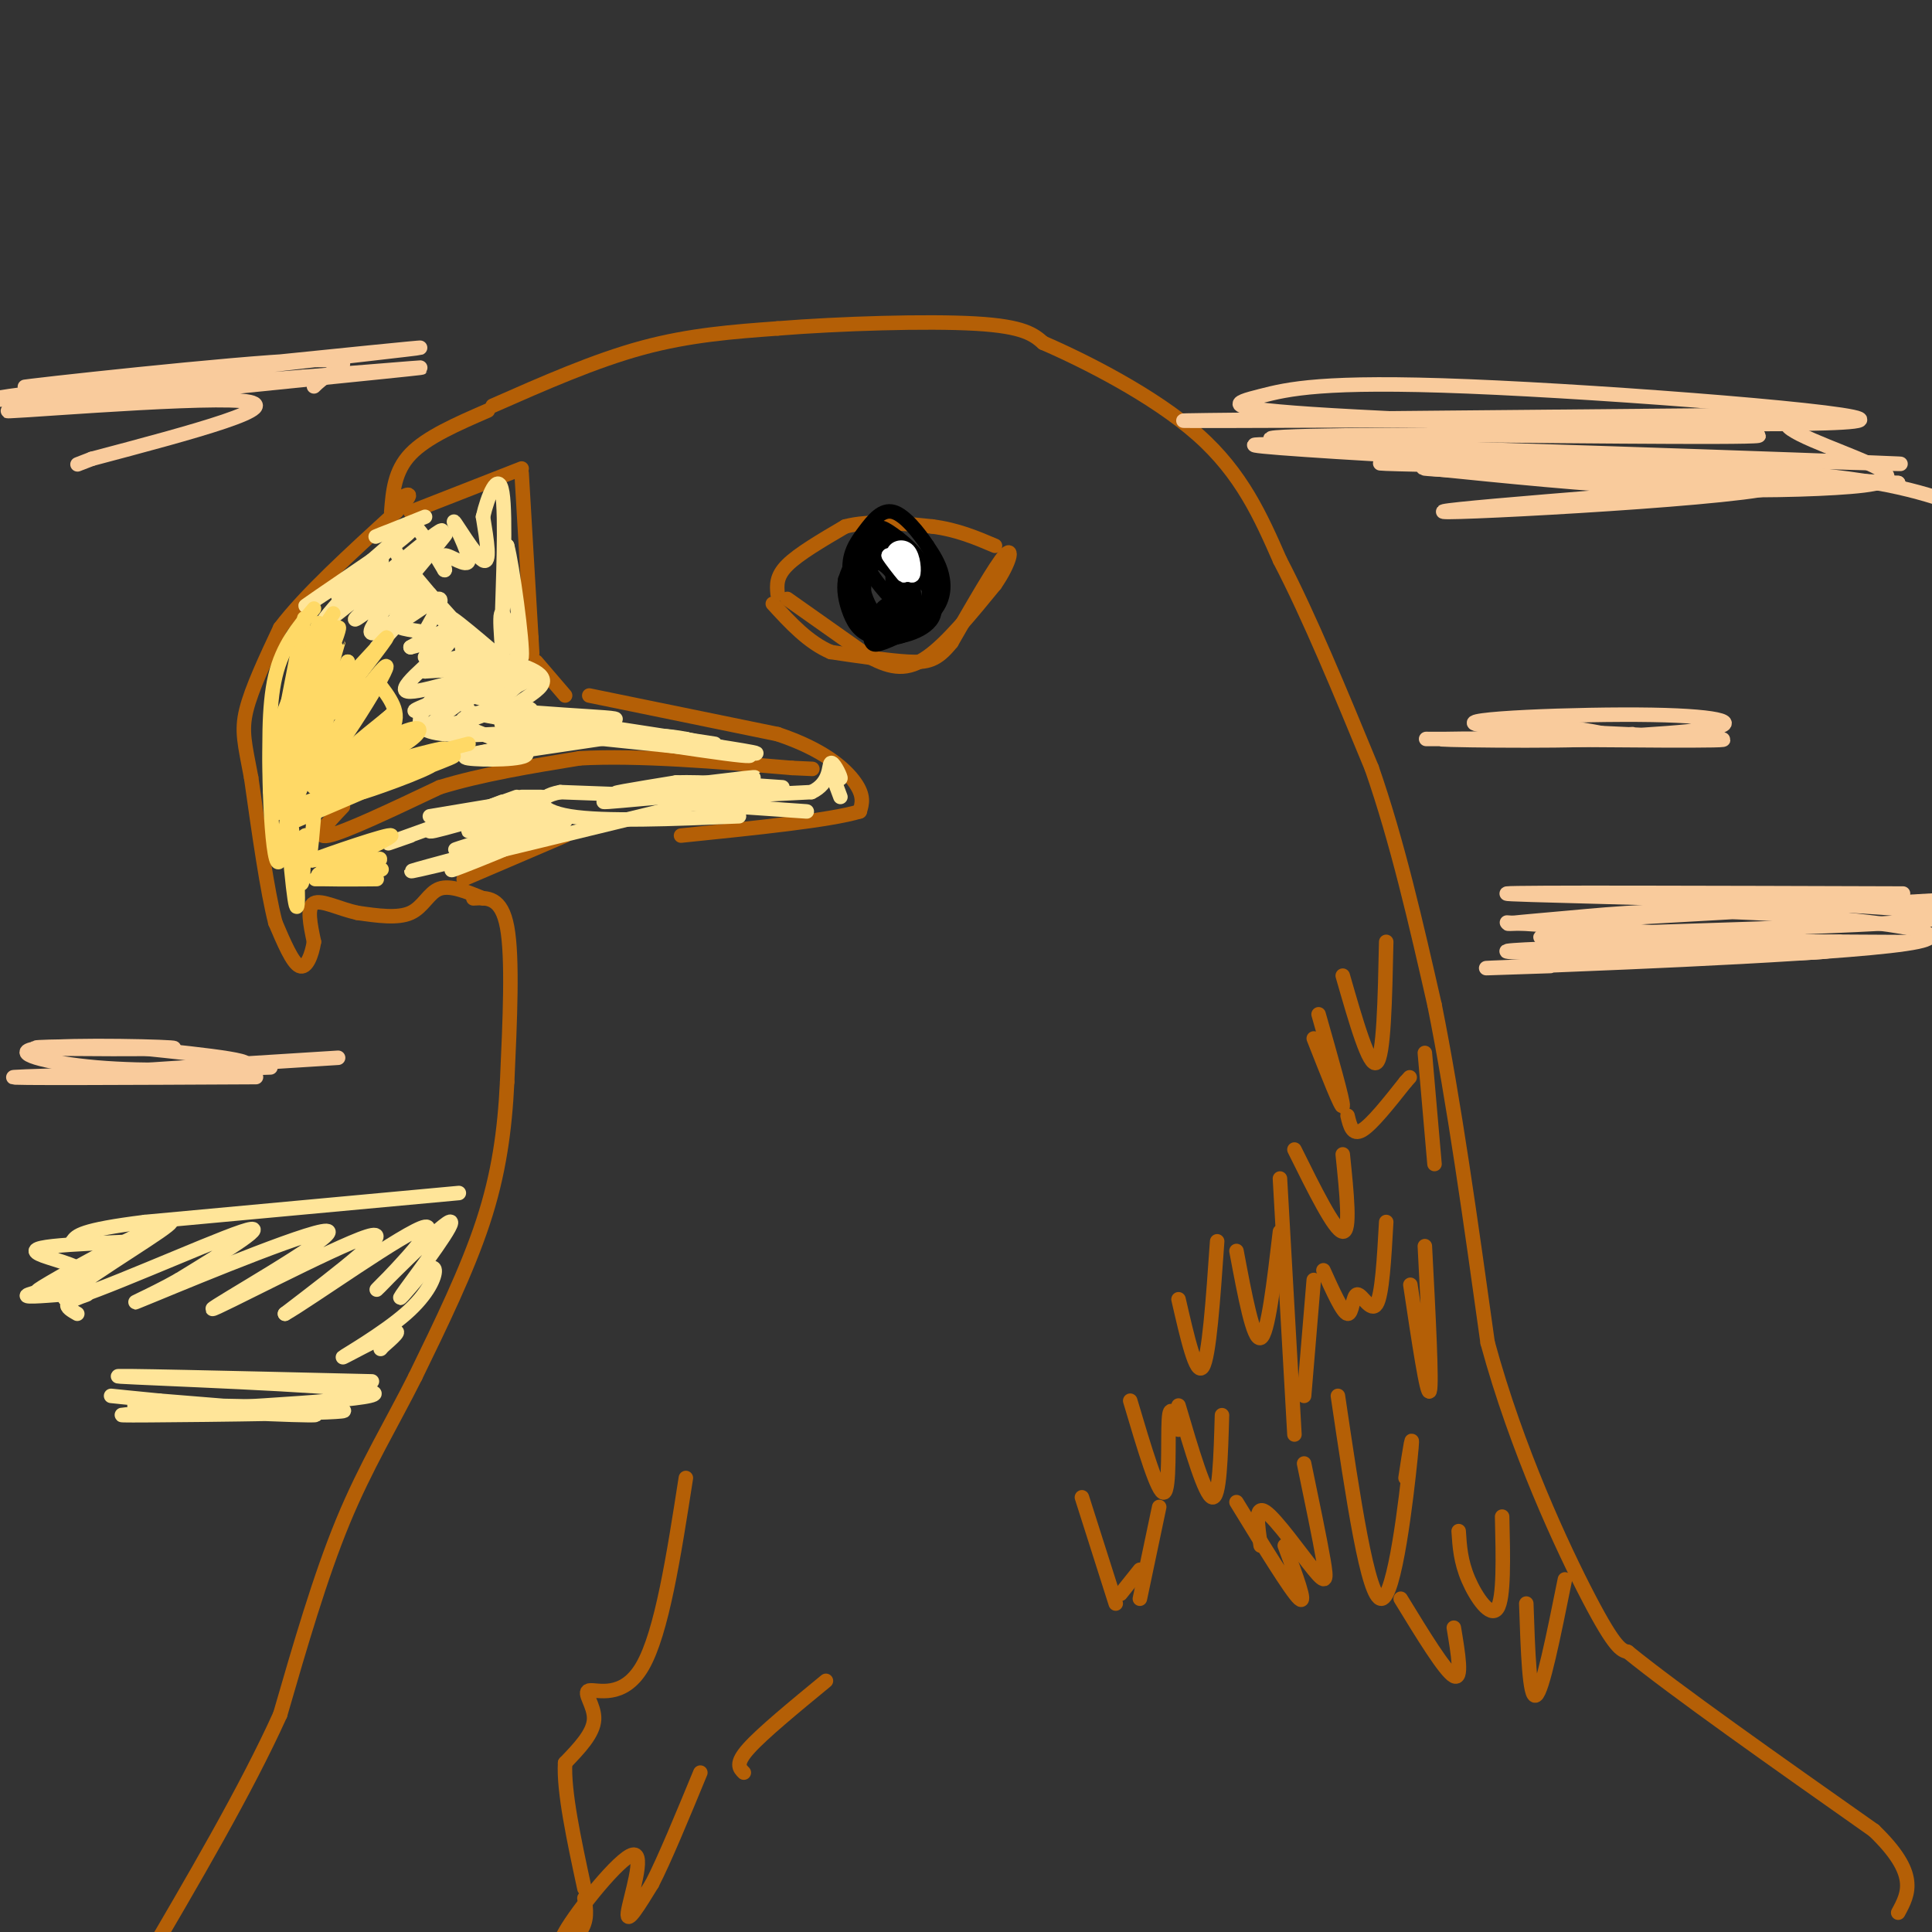 <svg viewBox='0 0 400 400' version='1.1' xmlns='http://www.w3.org/2000/svg' xmlns:xlink='http://www.w3.org/1999/xlink'><rect x="0" y="0" width="400" height="400" fill="#333333" stroke="none"/><g fill='none' stroke='#b45f06' stroke-width='3' stroke-linecap='round' stroke-linejoin='round'><path d='M81,106c0.333,-4.250 0.667,-8.500 4,-12c3.333,-3.500 9.667,-6.250 16,-9'/><path d='M102,84c10.583,-4.667 21.167,-9.333 31,-12c9.833,-2.667 18.917,-3.333 28,-4'/><path d='M161,68c12.844,-1.022 30.956,-1.578 41,-1c10.044,0.578 12.022,2.289 14,4'/><path d='M216,71c8.533,3.689 22.867,10.911 32,19c9.133,8.089 13.067,17.044 17,26'/><path d='M265,116c6.000,11.500 12.500,27.250 19,43'/><path d='M284,159c5.333,15.333 9.167,32.167 13,49'/><path d='M297,208c4.000,19.833 7.500,44.917 11,70'/><path d='M308,278c6.022,22.178 15.578,42.622 21,53c5.422,10.378 6.711,10.689 8,11'/><path d='M337,342c9.833,8.000 30.417,22.500 51,37'/><path d='M388,379c9.333,9.000 7.167,13.000 5,17'/><path d='M98,186c2.917,-0.167 5.833,-0.333 7,6c1.167,6.333 0.583,19.167 0,32'/><path d='M105,224c-0.489,10.000 -1.711,19.000 -5,29c-3.289,10.000 -8.644,21.000 -14,32'/><path d='M86,285c-4.933,9.867 -10.267,18.533 -15,30c-4.733,11.467 -8.867,25.733 -13,40'/><path d='M58,355c-7.000,15.500 -18.000,34.250 -29,53'/><path d='M100,186c-3.378,-1.400 -6.756,-2.800 -9,-2c-2.244,0.800 -3.356,3.800 -6,5c-2.644,1.200 -6.822,0.600 -11,0'/><path d='M74,189c-3.711,-0.800 -7.489,-2.800 -9,-2c-1.511,0.800 -0.756,4.400 0,8'/><path d='M65,195c-0.444,2.756 -1.556,5.644 -3,5c-1.444,-0.644 -3.222,-4.822 -5,-9'/><path d='M57,191c-1.667,-6.500 -3.333,-18.250 -5,-30'/><path d='M52,161c-1.311,-7.022 -2.089,-9.578 -1,-14c1.089,-4.422 4.044,-10.711 7,-17'/><path d='M58,130c5.167,-6.833 14.583,-15.417 24,-24'/><path d='M82,106c4.167,-4.500 2.583,-3.750 1,-3'/><path d='M85,106c0.000,0.000 23.000,-9.000 23,-9'/><path d='M108,98c0.000,0.000 2.000,34.000 2,34'/><path d='M110,132c0.333,5.667 0.167,2.833 0,0'/><path d='M111,137c0.000,0.000 6.000,7.000 6,7'/><path d='M122,144c0.000,0.000 39.000,8.000 39,8'/><path d='M161,152c9.578,3.200 14.022,7.200 16,10c1.978,2.800 1.489,4.400 1,6'/><path d='M178,168c-6.000,1.833 -21.500,3.417 -37,5'/><path d='M117,173c0.000,0.000 -21.000,9.000 -21,9'/><path d='M71,167c-3.167,3.333 -6.333,6.667 -3,6c3.333,-0.667 13.167,-5.333 23,-10'/><path d='M91,163c8.667,-2.667 18.833,-4.333 29,-6'/><path d='M120,157c12.167,-0.667 28.083,0.667 44,2'/><path d='M164,159c7.333,0.333 3.667,0.167 0,0'/><path d='M161,123c-0.167,-1.833 -0.333,-3.667 2,-6c2.333,-2.333 7.167,-5.167 12,-8'/><path d='M175,109c5.000,-1.333 11.500,-0.667 18,0'/><path d='M193,109c5.167,0.667 9.083,2.333 13,4'/><path d='M163,124c0.000,0.000 17.000,12.000 17,12'/><path d='M180,136c4.689,2.533 7.911,2.867 12,0c4.089,-2.867 9.044,-8.933 14,-15'/><path d='M206,121c3.111,-4.467 3.889,-8.133 2,-6c-1.889,2.133 -6.444,10.067 -11,18'/><path d='M197,133c-3.000,3.778 -5.000,4.222 -9,4c-4.000,-0.222 -10.000,-1.111 -16,-2'/><path d='M172,135c-4.667,-2.000 -8.333,-6.000 -12,-10'/><path d='M224,310c0.000,0.000 7.000,22.000 7,22'/><path d='M232,330c0.000,0.000 4.000,-5.000 4,-5'/><path d='M236,331c0.000,0.000 4.000,-19.000 4,-19'/><path d='M234,290c2.889,9.733 5.778,19.467 7,19c1.222,-0.467 0.778,-11.133 1,-15c0.222,-3.867 1.111,-0.933 2,2'/><path d='M244,269c1.833,8.000 3.667,16.000 5,14c1.333,-2.000 2.167,-14.000 3,-26'/><path d='M244,291c2.750,9.333 5.500,18.667 7,19c1.500,0.333 1.750,-8.333 2,-17'/><path d='M256,259c1.750,9.333 3.500,18.667 5,18c1.500,-0.667 2.750,-11.333 4,-22'/><path d='M265,244c0.000,0.000 3.000,53.000 3,53'/><path d='M270,289c0.000,0.000 2.000,-24.000 2,-24'/><path d='M274,263c1.994,4.417 3.988,8.833 5,9c1.012,0.167 1.042,-3.917 2,-4c0.958,-0.083 2.845,3.833 4,2c1.155,-1.833 1.577,-9.417 2,-17'/><path d='M268,238c4.167,8.417 8.333,16.833 10,17c1.667,0.167 0.833,-7.917 0,-16'/><path d='M279,231c0.500,2.083 1.000,4.167 3,3c2.000,-1.167 5.500,-5.583 9,-10'/><path d='M291,224c1.500,-1.667 0.750,-0.833 0,0'/><path d='M297,241c0.000,0.000 -2.000,-23.000 -2,-23'/><path d='M277,289c3.111,21.044 6.222,42.089 9,42c2.778,-0.089 5.222,-21.311 6,-29c0.778,-7.689 -0.111,-1.844 -1,4'/><path d='M266,320c2.333,6.250 4.667,12.500 3,11c-1.667,-1.500 -7.333,-10.750 -13,-20'/><path d='M261,320c-0.625,-4.256 -1.250,-8.512 1,-7c2.250,1.512 7.375,8.792 10,12c2.625,3.208 2.750,2.345 2,-2c-0.750,-4.345 -2.375,-12.173 -4,-20'/><path d='M302,317c0.200,3.133 0.400,6.267 2,10c1.600,3.733 4.600,8.067 6,6c1.400,-2.067 1.200,-10.533 1,-19'/><path d='M316,332c0.333,9.917 0.667,19.833 2,19c1.333,-0.833 3.667,-12.417 6,-24'/><path d='M301,337c0.917,5.500 1.833,11.000 0,10c-1.833,-1.000 -6.417,-8.500 -11,-16'/><path d='M142,306c-2.494,16.042 -4.988,32.083 -9,39c-4.012,6.917 -9.542,4.708 -11,5c-1.458,0.292 1.155,3.083 1,6c-0.155,2.917 -3.077,5.958 -6,9'/><path d='M117,365c-0.333,5.833 1.833,15.917 4,26'/><path d='M121,393c0.357,2.368 0.715,4.737 -1,7c-1.715,2.263 -5.501,4.421 -3,0c2.501,-4.421 11.289,-15.421 14,-16c2.711,-0.579 -0.654,9.263 -1,12c-0.346,2.737 2.327,-1.632 5,-6'/><path d='M135,390c2.500,-4.833 6.250,-13.917 10,-23'/><path d='M154,367c-0.917,-0.917 -1.833,-1.833 1,-5c2.833,-3.167 9.417,-8.583 16,-14'/><path d='M278,202c2.750,9.583 5.500,19.167 7,18c1.500,-1.167 1.750,-13.083 2,-25'/><path d='M292,266c1.750,11.667 3.500,23.333 4,22c0.500,-1.333 -0.250,-15.667 -1,-30'/><path d='M272,215c2.917,7.417 5.833,14.833 6,14c0.167,-0.833 -2.417,-9.917 -5,-19'/></g>
<g fill='none' stroke='#ffe599' stroke-width='3' stroke-linecap='round' stroke-linejoin='round'><path d='M143,165c0.000,0.000 -27.000,-1.000 -27,-1'/><path d='M116,164c-5.311,0.956 -5.089,3.844 2,5c7.089,1.156 21.044,0.578 35,0'/><path d='M138,166c14.933,1.022 29.867,2.044 29,2c-0.867,-0.044 -17.533,-1.156 -20,-2c-2.467,-0.844 9.267,-1.422 21,-2'/><path d='M168,164c4.012,-1.869 3.542,-5.542 4,-6c0.458,-0.458 1.845,2.298 2,3c0.155,0.702 -0.923,-0.649 -2,-2'/><path d='M172,159c0.000,0.667 1.000,3.333 2,6'/><path d='M141,153c-23.044,-3.067 -46.089,-6.133 -41,-5c5.089,1.133 38.311,6.467 50,8c11.689,1.533 1.844,-0.733 -8,-3'/><path d='M142,153c-3.524,-0.702 -8.333,-0.958 -3,0c5.333,0.958 20.810,3.131 17,3c-3.810,-0.131 -26.905,-2.565 -50,-5'/><path d='M106,151c-6.000,-2.511 4.000,-6.289 6,-9c2.000,-2.711 -4.000,-4.356 -10,-6'/><path d='M102,136c-2.000,-1.000 -2.000,-0.500 -2,0'/><path d='M108,140c-8.022,-6.911 -16.044,-13.822 -15,-12c1.044,1.822 11.156,12.378 12,13c0.844,0.622 -7.578,-8.689 -16,-18'/><path d='M89,123c-3.992,-4.681 -5.970,-7.384 -2,-2c3.970,5.384 13.890,18.854 13,18c-0.890,-0.854 -12.589,-16.033 -17,-23c-4.411,-6.967 -1.534,-5.722 0,-6c1.534,-0.278 1.724,-2.079 3,-1c1.276,1.079 3.638,5.040 6,9'/><path d='M92,118c0.550,0.480 -1.074,-2.819 0,-3c1.074,-0.181 4.844,2.756 5,1c0.156,-1.756 -3.304,-8.203 -3,-8c0.304,0.203 4.373,7.058 6,8c1.627,0.942 0.814,-4.029 0,-9'/><path d='M100,107c0.917,-4.107 3.208,-9.875 4,-5c0.792,4.875 0.083,20.393 0,24c-0.083,3.607 0.458,-4.696 1,-13'/><path d='M105,113c1.083,3.940 3.292,20.292 3,23c-0.292,2.708 -3.083,-8.226 -4,-9c-0.917,-0.774 0.042,8.613 1,18'/><path d='M88,107c-5.720,2.304 -11.440,4.607 -10,4c1.440,-0.607 10.042,-4.125 7,-1c-3.042,3.125 -17.726,12.893 -21,15c-3.274,2.107 4.863,-3.446 13,-9'/><path d='M77,116c5.077,-4.280 11.269,-10.481 7,-6c-4.269,4.481 -19.000,19.644 -17,19c2.000,-0.644 20.731,-17.097 24,-19c3.269,-1.903 -8.923,10.742 -13,15c-4.077,4.258 -0.038,0.129 4,-4'/><path d='M82,121c3.945,-4.113 11.807,-12.397 10,-10c-1.807,2.397 -13.282,15.474 -15,19c-1.718,3.526 6.323,-2.498 8,-4c1.677,-1.502 -3.010,1.519 -3,3c0.010,1.481 4.717,1.423 6,2c1.283,0.577 -0.859,1.788 -3,3'/><path d='M85,134c2.183,-0.448 9.142,-3.069 8,-1c-1.142,2.069 -10.384,8.826 -9,10c1.384,1.174 13.396,-3.236 16,-3c2.604,0.236 -4.198,5.118 -11,10'/><path d='M89,150c1.301,1.064 10.053,-1.276 11,-2c0.947,-0.724 -5.911,0.167 -4,2c1.911,1.833 12.591,4.609 13,6c0.409,1.391 -9.455,1.397 -12,1c-2.545,-0.397 2.227,-1.199 7,-2'/><path d='M112,165c0.000,0.000 -4.000,0.000 -4,0'/><path d='M113,165c0.000,0.000 -24.000,4.000 -24,4'/><path d='M107,165c-10.667,3.833 -21.333,7.667 -25,9c-3.667,1.333 -0.333,0.167 3,-1'/><path d='M104,166c-9.011,3.439 -18.022,6.877 -14,6c4.022,-0.877 21.078,-6.070 22,-6c0.922,0.070 -14.290,5.404 -15,6c-0.710,0.596 13.083,-3.544 16,-4c2.917,-0.456 -5.041,2.772 -13,6'/><path d='M100,174c-4.338,1.648 -8.685,2.768 -3,1c5.685,-1.768 21.400,-6.422 20,-5c-1.400,1.422 -19.915,8.921 -23,10c-3.085,1.079 9.262,-4.263 13,-6c3.738,-1.737 -1.131,0.132 -6,2'/><path d='M101,176c-6.800,1.867 -20.800,5.533 -14,4c6.800,-1.533 34.400,-8.267 62,-15'/><path d='M149,165c1.831,-1.737 -24.592,1.421 -24,1c0.592,-0.421 28.198,-4.421 31,-5c2.802,-0.579 -19.199,2.263 -26,3c-6.801,0.737 1.600,-0.632 10,-2'/><path d='M140,162c5.333,-0.167 13.667,0.417 22,1'/><path d='M148,154c-16.417,-2.512 -32.833,-5.024 -38,-6c-5.167,-0.976 0.917,-0.417 7,0c6.083,0.417 12.167,0.690 10,1c-2.167,0.310 -12.583,0.655 -23,1'/><path d='M104,150c-1.363,-0.394 6.730,-1.881 6,-3c-0.730,-1.119 -10.281,-1.872 -12,-3c-1.719,-1.128 4.395,-2.632 4,-2c-0.395,0.632 -7.299,3.401 -6,3c1.299,-0.401 10.800,-3.972 14,-5c3.200,-1.028 0.100,0.486 -3,2'/><path d='M107,142c-2.748,2.440 -8.118,7.541 -10,5c-1.882,-2.541 -0.278,-12.722 -2,-15c-1.722,-2.278 -6.771,3.348 -7,4c-0.229,0.652 4.363,-3.671 5,-5c0.637,-1.329 -2.682,0.335 -6,2'/><path d='M87,133c0.603,-2.176 5.112,-8.616 4,-9c-1.112,-0.384 -7.844,5.289 -9,5c-1.156,-0.289 3.266,-6.539 2,-7c-1.266,-0.461 -8.219,4.868 -10,6c-1.781,1.132 1.609,-1.934 5,-5'/><path d='M79,123c2.224,-2.220 5.284,-5.269 3,-4c-2.284,1.269 -9.911,6.856 -10,6c-0.089,-0.856 7.361,-8.153 7,-9c-0.361,-0.847 -8.532,4.758 -9,7c-0.468,2.242 6.766,1.121 14,0'/><path d='M84,123c2.978,0.044 3.422,0.156 2,2c-1.422,1.844 -4.711,5.422 -8,9'/><path d='M102,143c-8.711,2.444 -17.422,4.889 -16,4c1.422,-0.889 12.978,-5.111 15,-7c2.022,-1.889 -5.489,-1.444 -13,-1'/><path d='M88,139c1.128,-1.479 10.449,-4.678 9,-2c-1.449,2.678 -13.667,11.233 -9,14c4.667,2.767 26.218,-0.255 29,0c2.782,0.255 -13.205,3.787 -18,5c-4.795,1.213 1.603,0.106 8,-1'/><path d='M107,155c6.310,-0.833 18.083,-2.417 16,-2c-2.083,0.417 -18.024,2.833 -19,3c-0.976,0.167 13.012,-1.917 27,-4'/></g>
<g fill='none' stroke='#ffd966' stroke-width='3' stroke-linecap='round' stroke-linejoin='round'><path d='M66,129c0.000,0.000 -9.000,23.000 -9,23'/><path d='M63,128c0.000,0.000 -7.000,36.000 -7,36'/><path d='M65,126c-3.250,3.833 -6.500,7.667 -8,14c-1.500,6.333 -1.250,15.167 -1,24'/><path d='M69,127c-2.732,4.073 -5.464,8.147 -8,18c-2.536,9.853 -4.876,25.486 -2,20c2.876,-5.486 10.967,-32.093 11,-32c0.033,0.093 -7.990,26.884 -9,32c-1.010,5.116 4.995,-11.442 11,-28'/><path d='M72,137c-1.083,2.581 -9.290,23.032 -7,23c2.290,-0.032 15.078,-20.547 15,-22c-0.078,-1.453 -13.022,16.156 -15,21c-1.978,4.844 7.011,-3.078 16,-11'/><path d='M81,148c-0.341,0.460 -9.194,7.110 -9,8c0.194,0.890 9.433,-3.980 13,-5c3.567,-1.020 1.461,1.809 -3,4c-4.461,2.191 -11.278,3.744 -11,3c0.278,-0.744 7.651,-3.784 10,-7c2.349,-3.216 -0.325,-6.608 -3,-10'/><path d='M78,141c-3.463,1.059 -10.621,8.706 -9,6c1.621,-2.706 12.022,-15.767 11,-15c-1.022,0.767 -13.468,15.360 -16,15c-2.532,-0.360 4.848,-15.674 6,-17c1.152,-1.326 -3.924,11.337 -9,24'/><path d='M61,154c-2.079,8.696 -2.778,18.435 -2,11c0.778,-7.435 3.033,-32.044 3,-28c-0.033,4.044 -2.355,36.743 -4,41c-1.645,4.257 -2.613,-19.926 -2,-25c0.613,-5.074 2.806,8.963 5,23'/><path d='M61,176c0.940,7.642 0.791,15.247 0,10c-0.791,-5.247 -2.222,-23.344 -2,-24c0.222,-0.656 2.098,16.131 3,20c0.902,3.869 0.829,-5.180 1,-8c0.171,-2.820 0.585,0.590 1,4'/><path d='M64,178c0.346,-1.117 0.710,-5.908 1,-9c0.290,-3.092 0.506,-4.483 6,-8c5.494,-3.517 16.266,-9.159 13,-8c-3.266,1.159 -20.572,9.120 -19,10c1.572,0.880 22.020,-5.320 25,-6c2.980,-0.680 -11.510,4.160 -26,9'/><path d='M64,166c-6.774,2.369 -10.708,3.792 -3,1c7.708,-2.792 27.060,-9.798 29,-10c1.940,-0.202 -13.530,6.399 -29,13'/><path d='M81,173c-9.137,2.951 -18.274,5.901 -16,5c2.274,-0.901 15.960,-5.654 16,-5c0.040,0.654 -13.566,6.715 -15,8c-1.434,1.285 9.305,-2.204 12,-3c2.695,-0.796 -2.652,1.102 -8,3'/><path d='M70,181c-2.794,0.691 -5.780,0.917 -3,1c2.780,0.083 11.325,0.022 11,0c-0.325,-0.022 -9.522,-0.006 -12,0c-2.478,0.006 1.761,0.003 6,0'/><path d='M72,182c2.167,-0.333 4.583,-1.167 7,-2'/><path d='M81,157c-4.314,1.201 -8.628,2.402 -5,2c3.628,-0.402 15.199,-2.407 14,-1c-1.199,1.407 -15.169,6.225 -15,6c0.169,-0.225 14.477,-5.493 18,-7c3.523,-1.507 -3.738,0.746 -11,3'/><path d='M82,160c-3.759,1.134 -7.657,2.469 -4,1c3.657,-1.469 14.869,-5.742 14,-6c-0.869,-0.258 -13.820,3.498 -15,4c-1.180,0.502 9.410,-2.249 20,-5'/></g>
<g fill='none' stroke='#000000' stroke-width='3' stroke-linecap='round' stroke-linejoin='round'><path d='M187,114c-3.917,1.583 -7.833,3.167 -9,6c-1.167,2.833 0.417,6.917 2,11'/><path d='M180,131c0.424,2.410 0.485,2.935 3,2c2.515,-0.935 7.485,-3.329 10,-6c2.515,-2.671 2.576,-5.620 2,-8c-0.576,-2.380 -1.788,-4.190 -3,-6'/><path d='M192,113c-1.754,-2.662 -4.638,-6.318 -7,-7c-2.362,-0.682 -4.200,1.611 -6,4c-1.800,2.389 -3.562,4.874 -3,9c0.562,4.126 3.446,9.893 6,12c2.554,2.107 4.777,0.553 7,-1'/><path d='M189,130c2.218,-2.107 4.263,-6.873 3,-11c-1.263,-4.127 -5.833,-7.615 -8,-9c-2.167,-1.385 -1.932,-0.667 -3,1c-1.068,1.667 -3.441,4.282 -4,8c-0.559,3.718 0.696,8.540 3,11c2.304,2.460 5.658,2.560 8,1c2.342,-1.560 3.671,-4.780 5,-8'/><path d='M193,123c-0.516,-3.311 -4.306,-7.587 -7,-10c-2.694,-2.413 -4.293,-2.963 -6,-1c-1.707,1.963 -3.524,6.440 -3,10c0.524,3.560 3.388,6.205 6,7c2.612,0.795 4.971,-0.259 7,-2c2.029,-1.741 3.730,-4.168 3,-7c-0.730,-2.832 -3.889,-6.070 -7,-7c-3.111,-0.930 -6.175,0.449 -8,2c-1.825,1.551 -2.413,3.276 -3,5'/><path d='M175,120c-0.416,2.029 0.045,4.603 1,7c0.955,2.397 2.403,4.619 6,5c3.597,0.381 9.343,-1.077 11,-4c1.657,-2.923 -0.774,-7.311 -4,-10c-3.226,-2.689 -7.246,-3.679 -9,-1c-1.754,2.679 -1.243,9.027 0,12c1.243,2.973 3.219,2.570 5,2c1.781,-0.570 3.366,-1.306 4,-3c0.634,-1.694 0.317,-4.347 0,-7'/><path d='M189,121c-1.928,-2.544 -6.747,-5.403 -9,-5c-2.253,0.403 -1.939,4.068 -1,7c0.939,2.932 2.503,5.132 4,5c1.497,-0.132 2.926,-2.596 3,-5c0.074,-2.404 -1.207,-4.747 -3,-6c-1.793,-1.253 -4.098,-1.414 -3,1c1.098,2.414 5.599,7.404 7,8c1.401,0.596 -0.300,-3.202 -2,-7'/><path d='M185,119c-0.333,-0.500 -0.167,1.750 0,4'/><path d='M186,120c-0.530,3.768 -1.060,7.536 -1,8c0.060,0.464 0.708,-2.375 0,-3c-0.708,-0.625 -2.774,0.964 -3,2c-0.226,1.036 1.387,1.518 3,2'/></g>
<g fill='none' stroke='#ffffff' stroke-width='3' stroke-linecap='round' stroke-linejoin='round'><path d='M187,116c0.837,1.826 1.675,3.652 2,3c0.325,-0.652 0.139,-3.783 -1,-5c-1.139,-1.217 -3.230,-0.520 -3,1c0.230,1.520 2.780,3.863 3,4c0.220,0.137 -1.890,-1.931 -4,-4'/><path d='M184,115c0.133,0.400 2.467,3.400 3,4c0.533,0.600 -0.733,-1.200 -2,-3'/></g>
<g fill='none' stroke='#ffe599' stroke-width='3' stroke-linecap='round' stroke-linejoin='round'><path d='M95,247c0.000,0.000 -65.000,6.000 -65,6'/><path d='M30,253c-13.333,1.667 -14.167,2.833 -15,4'/><path d='M29,257c-7.040,0.285 -14.080,0.571 -18,1c-3.920,0.429 -4.721,1.002 -2,2c2.721,0.998 8.963,2.423 8,4c-0.963,1.577 -9.132,3.308 -11,4c-1.868,0.692 2.566,0.346 7,0'/><path d='M18,268c-1.833,0.667 -3.667,1.333 -4,2c-0.333,0.667 0.833,1.333 2,2'/><path d='M19,262c-6.238,3.037 -12.477,6.074 -11,5c1.477,-1.074 10.669,-6.260 18,-10c7.331,-3.740 12.800,-6.033 7,-2c-5.800,4.033 -22.869,14.394 -19,14c3.869,-0.394 28.677,-11.541 36,-14c7.323,-2.459 -2.838,3.771 -13,10'/><path d='M37,265c-5.869,3.353 -14.042,6.735 -5,3c9.042,-3.735 35.300,-14.589 36,-13c0.700,1.589 -24.158,15.620 -24,16c0.158,0.380 25.331,-12.891 32,-15c6.669,-2.109 -5.165,6.946 -17,16'/><path d='M59,272c4.830,-2.680 25.405,-17.381 29,-18c3.595,-0.619 -9.789,12.844 -10,13c-0.211,0.156 12.751,-12.997 15,-14c2.249,-1.003 -6.215,10.142 -9,14c-2.785,3.858 0.107,0.429 3,-3'/><path d='M87,264c1.252,-1.067 2.882,-2.233 3,-1c0.118,1.233 -1.278,4.867 -6,9c-4.722,4.133 -12.771,8.767 -13,9c-0.229,0.233 7.363,-3.933 10,-5c2.637,-1.067 0.318,0.967 -2,3'/><path d='M79,279c-0.333,0.500 -0.167,0.250 0,0'/><path d='M77,286c-28.467,-0.667 -56.933,-1.333 -52,-1c4.933,0.333 43.267,1.667 51,3c7.733,1.333 -15.133,2.667 -38,4'/><path d='M38,292c-10.770,0.879 -18.695,1.075 -7,1c11.695,-0.075 43.011,-0.422 40,-1c-3.011,-0.578 -40.349,-1.386 -43,-1c-2.651,0.386 29.385,1.968 36,2c6.615,0.032 -12.193,-1.484 -31,-3'/><path d='M33,290c-6.833,-0.667 -8.417,-0.833 -10,-1'/></g>
<g fill='none' stroke='#f9cb9c' stroke-width='3' stroke-linecap='round' stroke-linejoin='round'><path d='M53,223c-26.533,0.133 -53.067,0.267 -50,0c3.067,-0.267 35.733,-0.933 45,-2c9.267,-1.067 -4.867,-2.533 -19,-4'/><path d='M29,217c-9.870,-0.636 -25.045,-0.226 -21,0c4.045,0.226 27.311,0.267 28,0c0.689,-0.267 -21.199,-0.841 -28,0c-6.801,0.841 1.485,3.097 12,4c10.515,0.903 23.257,0.451 36,0'/><path d='M51,221c-15.083,0.667 -30.167,1.333 -27,1c3.167,-0.333 24.583,-1.667 46,-3'/><path d='M321,200c-10.988,0.380 -21.977,0.761 -3,0c18.977,-0.761 67.919,-2.662 79,-5c11.081,-2.338 -15.700,-5.111 -34,-6c-18.300,-0.889 -28.119,0.107 -38,1c-9.881,0.893 -19.823,1.684 -6,1c13.823,-0.684 51.412,-2.842 89,-5'/><path d='M394,185c-40.215,-0.127 -80.430,-0.255 -82,0c-1.570,0.255 35.505,0.891 61,2c25.495,1.109 39.411,2.689 20,4c-19.411,1.311 -72.149,2.353 -74,3c-1.851,0.647 47.185,0.899 66,1c18.815,0.101 7.407,0.050 -4,0'/><path d='M381,195c-20.940,0.381 -71.292,1.333 -69,2c2.292,0.667 57.226,1.048 66,0c8.774,-1.048 -28.613,-3.524 -66,-6'/><path d='M296,97c16.134,1.637 32.268,3.275 47,4c14.732,0.725 28.061,0.538 37,0c8.939,-0.538 13.486,-1.426 9,-4c-4.486,-2.574 -18.007,-6.834 -19,-9c-0.993,-2.166 10.540,-2.237 -15,-2c-25.540,0.237 -88.154,0.782 -105,1c-16.846,0.218 12.077,0.109 41,0'/><path d='M291,87c31.900,0.445 91.149,1.556 94,0c2.851,-1.556 -50.697,-5.779 -81,-7c-30.303,-1.221 -37.359,0.559 -43,2c-5.641,1.441 -9.865,2.542 15,4c24.865,1.458 78.819,3.274 87,4c8.181,0.726 -29.409,0.363 -67,0'/><path d='M296,90c-23.919,0.121 -50.215,0.424 -18,2c32.215,1.576 122.943,4.424 115,4c-7.943,-0.424 -114.555,-4.121 -131,-4c-16.445,0.121 57.278,4.061 131,8'/><path d='M393,100c-7.695,0.494 -92.434,-2.270 -98,-3c-5.566,-0.730 68.040,0.573 73,3c4.960,2.427 -58.726,5.979 -68,6c-9.274,0.021 35.863,-3.490 81,-7'/><path d='M381,99c-12.333,-1.738 -83.667,-2.583 -94,-3c-10.333,-0.417 40.333,-0.405 70,1c29.667,1.405 38.333,4.202 47,7'/><path d='M338,152c-10.723,0.548 -21.446,1.097 -17,1c4.446,-0.097 24.062,-0.838 32,-2c7.938,-1.162 4.200,-2.744 -11,-3c-15.200,-0.256 -41.862,0.816 -36,2c5.862,1.184 44.246,2.481 50,3c5.754,0.519 -21.123,0.259 -48,0'/><path d='M308,153c-12.238,-0.003 -18.832,-0.012 -5,0c13.832,0.012 48.089,0.044 45,0c-3.089,-0.044 -43.524,-0.166 -49,0c-5.476,0.166 24.007,0.619 32,0c7.993,-0.619 -5.503,-2.309 -19,-4'/><path d='M65,80c0.819,-0.802 1.638,-1.603 4,-3c2.362,-1.397 6.268,-3.388 -13,-2c-19.268,1.388 -61.711,6.156 -49,5c12.711,-1.156 80.576,-8.234 80,-8c-0.576,0.234 -69.593,7.781 -85,10c-15.407,2.219 22.797,-0.891 61,-4'/><path d='M63,78c18.592,-1.400 34.571,-2.901 16,-1c-18.571,1.901 -71.692,7.204 -77,8c-5.308,0.796 37.198,-2.915 48,-2c10.802,0.915 -10.099,6.458 -31,12'/><path d='M19,95c-5.167,2.000 -2.583,1.000 0,0'/></g>
</svg>